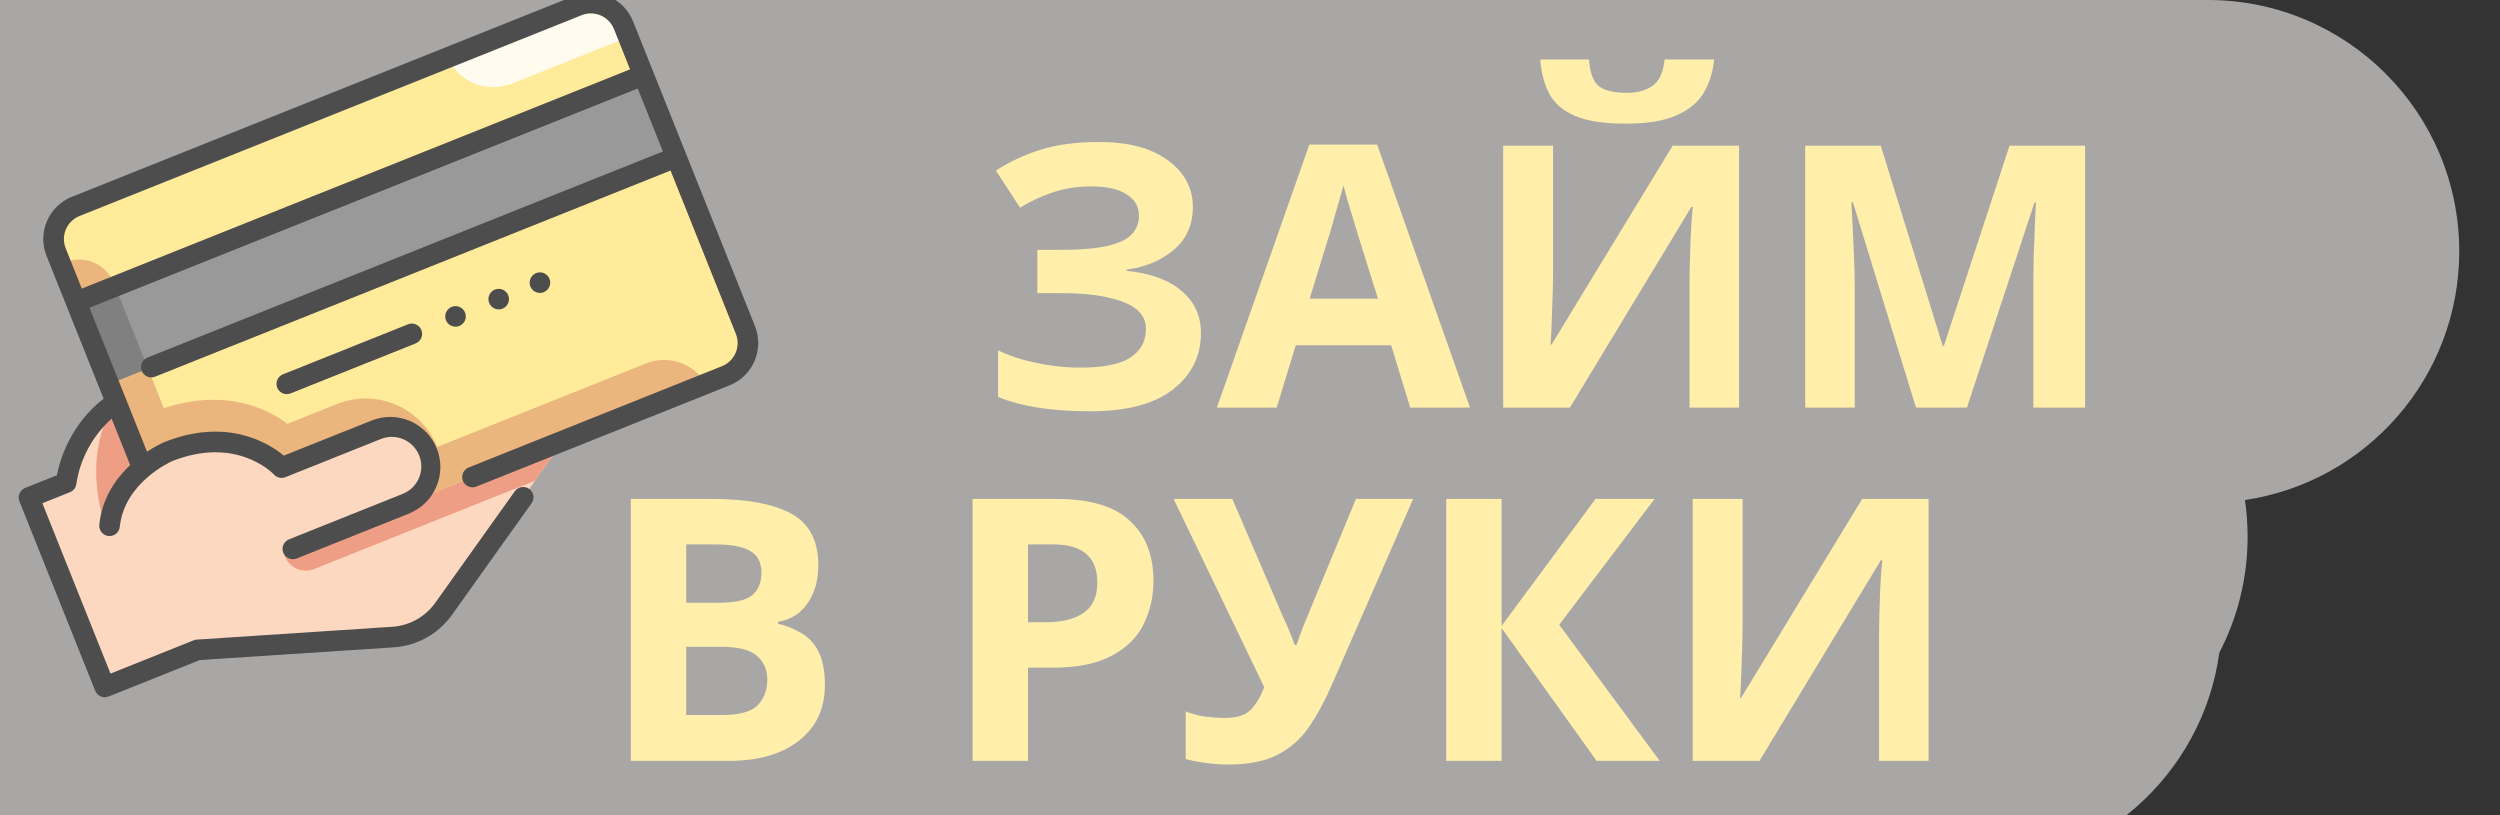 <svg width="184" height="60" viewBox="0 0 184 60" fill="none" xmlns="http://www.w3.org/2000/svg">
<rect x="0" y="0" width="184" height="60" fill="#333333" stroke="none"/>
<g clip-path="url(#clip0_2231_1777)">
<path fill-rule="evenodd" clip-rule="evenodd" d="M-3.016 0C-13.233 0 -21.516 8.283 -21.516 18.5C-21.516 19.417 -21.449 20.319 -21.32 21.2C-29.419 22.397 -35.809 28.843 -36.92 36.969C-38.249 39.522 -39 42.423 -39 45.5C-39 55.717 -30.717 64 -20.5 64H145.016C154.375 64 162.11 57.051 163.344 48.031C164.673 45.478 165.424 42.577 165.424 39.5C165.424 38.583 165.357 37.681 165.228 36.8C174.152 35.481 181 27.79 181 18.5C181 8.283 172.717 0 162.5 0H-3.016Z" fill="#A9A6A6"/>
<path d="M87.796 15.231C87.796 16.527 87.337 17.571 86.419 18.363C85.501 19.155 84.331 19.65 82.909 19.848V19.929C84.673 20.109 86.023 20.604 86.959 21.414C87.913 22.206 88.39 23.241 88.39 24.519C88.39 26.211 87.697 27.597 86.311 28.677C84.943 29.739 82.927 30.27 80.263 30.27C78.805 30.27 77.509 30.18 76.375 30C75.259 29.82 74.287 29.559 73.459 29.217V25.788C74.017 26.058 74.647 26.292 75.349 26.49C76.051 26.67 76.762 26.814 77.482 26.922C78.202 27.012 78.868 27.057 79.48 27.057C81.19 27.057 82.423 26.814 83.179 26.328C83.953 25.824 84.34 25.122 84.34 24.222C84.34 23.304 83.782 22.638 82.666 22.224C81.55 21.792 80.047 21.576 78.157 21.576H76.348V18.39H77.968C79.498 18.39 80.686 18.291 81.532 18.093C82.378 17.895 82.972 17.607 83.314 17.229C83.656 16.851 83.827 16.401 83.827 15.879C83.827 15.213 83.53 14.691 82.936 14.313C82.342 13.917 81.469 13.719 80.317 13.719C79.309 13.719 78.373 13.863 77.509 14.151C76.645 14.439 75.835 14.817 75.079 15.285L73.297 12.558C74.287 11.91 75.385 11.397 76.591 11.019C77.797 10.641 79.228 10.452 80.884 10.452C83.062 10.452 84.754 10.902 85.96 11.802C87.184 12.702 87.796 13.845 87.796 15.231ZM103.792 30L102.388 25.41H95.368L93.963 30H89.562L96.367 10.641H101.362L108.193 30H103.792ZM101.416 21.981L100.012 17.499C99.921 17.193 99.805 16.806 99.66 16.338C99.516 15.87 99.373 15.393 99.228 14.907C99.085 14.421 98.968 13.998 98.877 13.638C98.787 13.998 98.662 14.448 98.499 14.988C98.356 15.51 98.212 16.014 98.067 16.5C97.942 16.968 97.843 17.301 97.77 17.499L96.394 21.981H101.416ZM110.634 10.722H114.306V20.037C114.306 20.487 114.297 20.991 114.279 21.549C114.261 22.107 114.243 22.656 114.225 23.196C114.207 23.718 114.189 24.177 114.171 24.573C114.153 24.951 114.135 25.212 114.117 25.356H114.198L123.108 10.722H127.995V30H124.35V20.739C124.35 20.253 124.359 19.722 124.377 19.146C124.395 18.552 124.413 17.985 124.431 17.445C124.467 16.905 124.494 16.437 124.512 16.041C124.548 15.627 124.575 15.357 124.593 15.231H124.485L115.548 30H110.634V10.722ZM126.159 4.377C126.069 5.313 125.808 6.141 125.376 6.861C124.944 7.563 124.269 8.112 123.351 8.508C122.433 8.904 121.2 9.102 119.652 9.102C118.068 9.102 116.826 8.913 115.926 8.535C115.044 8.157 114.414 7.617 114.036 6.915C113.658 6.195 113.433 5.349 113.361 4.377H116.952C117.024 5.367 117.267 6.024 117.681 6.348C118.113 6.672 118.797 6.834 119.733 6.834C120.507 6.834 121.137 6.663 121.623 6.321C122.127 5.961 122.424 5.313 122.514 4.377H126.159ZM141.016 30L136.372 14.88H136.264C136.282 15.24 136.309 15.78 136.345 16.5C136.381 17.22 136.417 17.994 136.453 18.822C136.489 19.65 136.507 20.388 136.507 21.036V30H132.862V10.722H138.424L142.987 25.464H143.068L147.901 10.722H153.463V30H149.656V20.874C149.656 20.262 149.665 19.56 149.683 18.768C149.719 17.976 149.746 17.229 149.764 16.527C149.8 15.807 149.827 15.267 149.845 14.907H149.737L144.769 30H141.016ZM46.43 36.722H52.424C54.98 36.722 56.915 37.082 58.229 37.802C59.561 38.522 60.227 39.791 60.227 41.609C60.227 42.707 59.966 43.634 59.444 44.39C58.94 45.146 58.211 45.605 57.257 45.767V45.902C57.887 46.046 58.463 46.28 58.985 46.604C59.525 46.91 59.948 47.369 60.254 47.981C60.56 48.593 60.713 49.403 60.713 50.411C60.713 52.157 60.074 53.525 58.796 54.515C57.536 55.505 55.817 56 53.639 56H46.43V36.722ZM50.507 44.363H52.883C54.071 44.363 54.89 44.183 55.34 43.823C55.808 43.445 56.042 42.887 56.042 42.149C56.042 41.411 55.772 40.88 55.232 40.556C54.692 40.232 53.837 40.07 52.667 40.07H50.507V44.363ZM50.507 47.603V52.625H53.18C54.404 52.625 55.259 52.391 55.745 51.923C56.231 51.437 56.474 50.798 56.474 50.006C56.474 49.286 56.222 48.71 55.718 48.278C55.232 47.828 54.341 47.603 53.045 47.603H50.507ZM77.74 36.722C80.224 36.722 82.033 37.262 83.167 38.342C84.319 39.404 84.895 40.871 84.895 42.743C84.895 43.877 84.661 44.93 84.193 45.902C83.725 46.874 82.942 47.657 81.844 48.251C80.764 48.845 79.288 49.142 77.416 49.142H75.661V56H71.584V36.722H77.74ZM77.524 40.07H75.661V45.794H77.011C78.163 45.794 79.072 45.569 79.738 45.119C80.422 44.651 80.764 43.904 80.764 42.878C80.764 41.006 79.684 40.07 77.524 40.07ZM104.009 36.722L98.042 50.357C97.502 51.599 96.926 52.661 96.314 53.543C95.702 54.425 94.928 55.1 93.992 55.568C93.074 56.036 91.859 56.27 90.347 56.27C89.879 56.27 89.366 56.234 88.808 56.162C88.25 56.09 87.737 55.991 87.269 55.865V52.355C87.701 52.535 88.169 52.661 88.673 52.733C89.195 52.805 89.69 52.841 90.158 52.841C91.058 52.841 91.706 52.625 92.102 52.193C92.498 51.743 92.813 51.203 93.047 50.573L86.378 36.722H90.698L94.289 45.065C94.415 45.335 94.586 45.722 94.802 46.226C95.018 46.712 95.18 47.126 95.288 47.468H95.423C95.531 47.144 95.684 46.721 95.882 46.199C96.098 45.677 96.287 45.218 96.449 44.822L99.797 36.722H104.009ZM122.156 56H117.512L110.519 46.226V56H106.442V36.722H110.519V46.064L117.431 36.722H121.778L114.758 45.983L122.156 56ZM124.582 36.722H128.254V46.037C128.254 46.487 128.245 46.991 128.227 47.549C128.209 48.107 128.191 48.656 128.173 49.196C128.155 49.718 128.137 50.177 128.119 50.573C128.101 50.951 128.083 51.212 128.065 51.356H128.146L137.056 36.722H141.943V56H138.298V46.739C138.298 46.253 138.307 45.722 138.325 45.146C138.343 44.552 138.361 43.985 138.379 43.445C138.415 42.905 138.442 42.437 138.46 42.041C138.496 41.627 138.523 41.357 138.541 41.231H138.433L129.496 56H124.582V36.722Z" fill="#FFEFAB"/>
<g clip-path="url(#clip1_2231_1777)">
<path d="M43.231 29.98L32.648 44.809C32.218 45.41 31.66 45.909 31.014 46.269C30.368 46.628 29.65 46.84 28.912 46.889L14.532 47.831L7.708 50.559L2.132 36.616L4.866 35.523C4.866 35.523 5.338 30.674 10.231 28.717L38.246 17.514L43.231 29.98Z" fill="#FCD8C0"/>
<path d="M43.231 29.98L38.246 17.514L10.231 28.717C9.639 28.952 9.074 29.25 8.545 29.606C5.654 33.823 7.928 39.243 7.928 39.243L30.35 36.915L20.869 40.706L20.967 40.953C21.048 41.156 21.168 41.341 21.321 41.497C21.473 41.654 21.655 41.778 21.856 41.864C22.056 41.951 22.272 41.996 22.491 41.999C22.709 42.001 22.926 41.961 23.128 41.88L39.366 35.386L43.231 29.98Z" fill="#EF9E86"/>
<path d="M54.863 24.292L45.89 1.854C45.36 0.528 43.855 -0.117 42.529 0.413L5.569 15.194C4.243 15.724 3.598 17.229 4.128 18.555L13.101 40.992C13.632 42.318 15.136 42.963 16.462 42.433L53.422 27.653C54.748 27.123 55.393 25.618 54.863 24.292Z" fill="#FFEB99"/>
<path d="M47.547 26.748L32.176 32.895C31.9 32.204 31.49 31.574 30.97 31.041C30.45 30.508 29.83 30.082 29.146 29.789C28.462 29.495 27.727 29.34 26.982 29.331C26.238 29.321 25.499 29.459 24.807 29.735L21.142 31.201C21.142 31.201 17.707 28.154 12.06 30.044L8.375 20.83C8.105 20.153 7.576 19.612 6.907 19.325C6.237 19.037 5.48 19.028 4.804 19.299L4.478 19.429L13.102 40.995C13.228 41.31 13.415 41.597 13.652 41.84C13.89 42.083 14.172 42.277 14.484 42.411C14.796 42.544 15.132 42.615 15.471 42.619C15.811 42.623 16.148 42.56 16.463 42.434L51.955 28.241C51.518 27.509 50.834 26.956 50.026 26.682C49.218 26.409 48.34 26.432 47.547 26.748V26.748Z" fill="#EAB67D"/>
<path d="M49.773 11.567L47.357 5.525L5.596 22.226L8.012 28.267L49.773 11.567Z" fill="#999999"/>
<path d="M8.062 38.695C8.449 34.906 12.37 33.243 12.37 33.243C17.673 31.123 20.726 34.415 20.726 34.415L27.696 31.628C28.053 31.485 28.435 31.413 28.82 31.418C29.205 31.423 29.586 31.503 29.939 31.655C30.293 31.807 30.614 32.027 30.883 32.303C31.151 32.578 31.363 32.904 31.506 33.262C31.795 33.984 31.785 34.791 31.479 35.505C31.172 36.22 30.595 36.783 29.873 37.072L21.553 40.399L13.103 45.382C12.866 45.522 12.602 45.609 12.328 45.637C12.055 45.665 11.778 45.633 11.518 45.545C11.257 45.456 11.019 45.312 10.82 45.122C10.62 44.933 10.464 44.702 10.362 44.447L8.062 38.695Z" fill="#FCD8C0"/>
<path d="M10.89 27.117L8.475 21.076L5.598 22.227L8.014 28.268L10.89 27.117Z" fill="#808080"/>
<path d="M37.662 6.157L46.239 2.727L45.89 1.854C45.635 1.217 45.138 0.708 44.508 0.438C43.877 0.167 43.166 0.159 42.529 0.413L32.948 4.245C33.334 5.111 34.041 5.794 34.92 6.15C35.799 6.507 36.782 6.509 37.662 6.157V6.157Z" fill="#FFFBEE"/>
<path d="M3.426 18.837L7.626 29.341C5.141 31.274 4.392 33.911 4.186 34.978L1.852 35.911C1.665 35.986 1.515 36.132 1.436 36.317C1.357 36.501 1.354 36.71 1.429 36.897L7.005 50.84C7.08 51.027 7.226 51.177 7.41 51.256C7.595 51.335 7.804 51.338 7.991 51.263L14.702 48.579L28.964 47.645C29.815 47.591 30.643 47.347 31.388 46.932C32.133 46.517 32.776 45.941 33.27 45.246L39.123 37.041C39.24 36.877 39.287 36.674 39.254 36.475C39.22 36.277 39.11 36.1 38.946 35.983C38.782 35.866 38.579 35.819 38.38 35.853C38.182 35.886 38.005 35.996 37.888 36.16L32.036 44.365C31.673 44.876 31.2 45.3 30.652 45.605C30.104 45.91 29.494 46.09 28.869 46.13L14.483 47.075C14.404 47.08 14.325 47.097 14.251 47.127L8.132 49.574L3.119 37.038L5.149 36.226C5.278 36.175 5.39 36.088 5.474 35.977C5.557 35.866 5.608 35.734 5.622 35.595C5.907 33.749 6.824 32.06 8.216 30.814L9.58 34.227C8.534 35.217 7.509 36.653 7.309 38.618C7.296 38.739 7.313 38.862 7.358 38.976C7.421 39.133 7.535 39.265 7.682 39.35C7.829 39.436 8 39.469 8.168 39.446C8.336 39.422 8.491 39.343 8.609 39.221C8.727 39.099 8.8 38.94 8.817 38.771C9.154 35.49 12.633 33.956 12.652 33.948C17.378 32.058 20.061 34.814 20.17 34.931C20.275 35.043 20.41 35.121 20.56 35.155C20.71 35.189 20.866 35.176 21.008 35.119L27.978 32.332C28.245 32.218 28.531 32.158 28.821 32.156C29.111 32.154 29.399 32.21 29.667 32.321C29.935 32.432 30.178 32.596 30.382 32.802C30.585 33.008 30.746 33.253 30.854 33.523C30.961 33.792 31.014 34.08 31.009 34.37C31.003 34.66 30.94 34.946 30.823 35.211C30.705 35.476 30.536 35.715 30.324 35.914C30.113 36.113 29.864 36.267 29.592 36.368L21.272 39.695C21.085 39.77 20.936 39.916 20.857 40.101C20.777 40.286 20.775 40.494 20.849 40.681C20.924 40.868 21.07 41.017 21.255 41.096C21.44 41.176 21.648 41.178 21.835 41.104L30.155 37.776C31.046 37.4 31.754 36.69 32.126 35.798C32.498 34.906 32.506 33.903 32.147 33.005C31.788 32.108 31.091 31.387 30.206 30.998C29.322 30.608 28.319 30.582 27.415 30.924L20.887 33.534C19.837 32.66 16.757 30.673 12.076 32.546C11.639 32.743 11.219 32.977 10.822 33.247L6.584 22.649L46.937 6.511L48.79 11.146L10.886 26.304C10.789 26.338 10.701 26.391 10.625 26.46C10.55 26.529 10.489 26.613 10.447 26.706C10.405 26.799 10.382 26.899 10.38 27.002C10.377 27.104 10.396 27.206 10.434 27.3C10.472 27.395 10.528 27.482 10.601 27.554C10.673 27.627 10.759 27.684 10.854 27.722C10.948 27.76 11.05 27.779 11.152 27.777C11.255 27.775 11.355 27.753 11.448 27.711L49.353 12.553L54.16 24.575C54.34 25.025 54.333 25.528 54.142 25.973C53.951 26.418 53.591 26.769 53.142 26.949L34.495 34.406C34.308 34.481 34.159 34.627 34.079 34.811C34 34.996 33.998 35.205 34.072 35.392C34.147 35.579 34.293 35.728 34.477 35.807C34.662 35.886 34.871 35.889 35.058 35.814L53.705 28.358C54.527 28.027 55.185 27.384 55.535 26.57C55.884 25.755 55.897 24.835 55.569 24.012L46.593 1.568C46.263 0.745 45.62 0.087 44.805 -0.262C43.99 -0.612 43.07 -0.624 42.246 -0.295L5.287 14.485C4.879 14.648 4.507 14.891 4.193 15.198C3.879 15.505 3.628 15.871 3.455 16.275C3.282 16.679 3.191 17.113 3.186 17.553C3.18 17.992 3.262 18.429 3.426 18.837V18.837ZM42.812 1.118C43.262 0.938 43.765 0.945 44.21 1.136C44.655 1.326 45.007 1.686 45.187 2.136L46.373 5.103L6.02 21.241L4.834 18.273C4.654 17.823 4.661 17.32 4.851 16.875C5.042 16.43 5.402 16.078 5.852 15.898L42.812 1.118Z" fill="#4D4D4D"/>
<path d="M20.404 28.534C20.479 28.72 20.625 28.869 20.81 28.948C20.994 29.027 21.203 29.03 21.389 28.955L30.562 25.287C30.658 25.253 30.747 25.2 30.822 25.131C30.898 25.062 30.958 24.978 31 24.885C31.043 24.792 31.066 24.691 31.068 24.589C31.07 24.487 31.052 24.385 31.014 24.29C30.976 24.195 30.919 24.109 30.847 24.036C30.775 23.964 30.689 23.907 30.594 23.869C30.499 23.83 30.398 23.811 30.295 23.813C30.193 23.815 30.092 23.838 29.999 23.88L20.827 27.548C20.64 27.623 20.491 27.768 20.411 27.953C20.332 28.138 20.329 28.347 20.404 28.534V28.534Z" fill="#4D4D4D"/>
<path d="M33.112 22.652C33.071 22.678 33.033 22.709 32.999 22.744C32.962 22.778 32.93 22.816 32.901 22.858C32.873 22.899 32.85 22.943 32.831 22.989C32.772 23.126 32.755 23.278 32.782 23.425C32.809 23.572 32.879 23.707 32.983 23.814C33.087 23.922 33.221 23.996 33.367 24.027C33.513 24.059 33.665 24.046 33.804 23.992C33.85 23.974 33.895 23.95 33.937 23.923C33.978 23.895 34.017 23.864 34.054 23.83C34.09 23.795 34.122 23.756 34.151 23.715C34.179 23.674 34.203 23.631 34.222 23.585C34.301 23.401 34.304 23.192 34.229 23.006C34.155 22.82 34.009 22.671 33.825 22.591C33.779 22.571 33.732 22.555 33.683 22.545C33.634 22.535 33.584 22.53 33.534 22.53C33.484 22.529 33.434 22.534 33.385 22.543C33.336 22.552 33.287 22.565 33.241 22.583C33.196 22.602 33.153 22.625 33.112 22.652V22.652Z" fill="#4D4D4D"/>
<path d="M36.01 21.717C35.931 21.901 35.928 22.11 36.003 22.296C36.077 22.483 36.223 22.632 36.407 22.711C36.453 22.73 36.501 22.745 36.55 22.756C36.599 22.766 36.649 22.771 36.699 22.772C36.746 22.772 36.792 22.769 36.838 22.762C36.888 22.753 36.936 22.739 36.983 22.72C37.029 22.702 37.073 22.679 37.114 22.651C37.156 22.624 37.194 22.593 37.231 22.559C37.266 22.524 37.299 22.485 37.328 22.444C37.355 22.403 37.38 22.359 37.4 22.314C37.479 22.129 37.482 21.921 37.407 21.735C37.333 21.548 37.187 21.399 37.002 21.32C36.957 21.3 36.909 21.284 36.86 21.274C36.811 21.264 36.761 21.259 36.711 21.259C36.661 21.258 36.611 21.262 36.563 21.271C36.514 21.28 36.466 21.294 36.42 21.311C36.235 21.388 36.088 21.534 36.01 21.717V21.717Z" fill="#4D4D4D"/>
<path d="M39.213 20.259C39.177 20.294 39.144 20.332 39.115 20.373C39.086 20.413 39.062 20.458 39.044 20.505C38.985 20.642 38.968 20.794 38.995 20.94C39.022 21.087 39.092 21.223 39.196 21.33C39.3 21.437 39.434 21.511 39.58 21.543C39.726 21.574 39.878 21.562 40.017 21.507C40.063 21.489 40.108 21.466 40.15 21.438C40.191 21.411 40.23 21.38 40.266 21.346C40.301 21.311 40.334 21.273 40.363 21.232C40.391 21.19 40.415 21.147 40.435 21.101C40.514 20.916 40.517 20.708 40.442 20.522C40.368 20.335 40.222 20.186 40.038 20.107C39.992 20.087 39.944 20.071 39.895 20.061C39.846 20.051 39.796 20.046 39.746 20.046C39.696 20.045 39.647 20.049 39.598 20.058C39.548 20.067 39.5 20.081 39.454 20.099C39.408 20.118 39.364 20.141 39.323 20.169C39.283 20.195 39.246 20.225 39.213 20.259Z" fill="#4D4D4D"/>
</g>
</g>
<defs>
<clipPath id="clip0_2231_1777">
<rect width="184" height="60" fill="white"/>
</clipPath>
<clipPath id="clip1_2231_1777">
<rect width="68" height="68" fill="white" transform="translate(46.139 -17) rotate(68.203)"/>
</clipPath>
</defs>
</svg>
